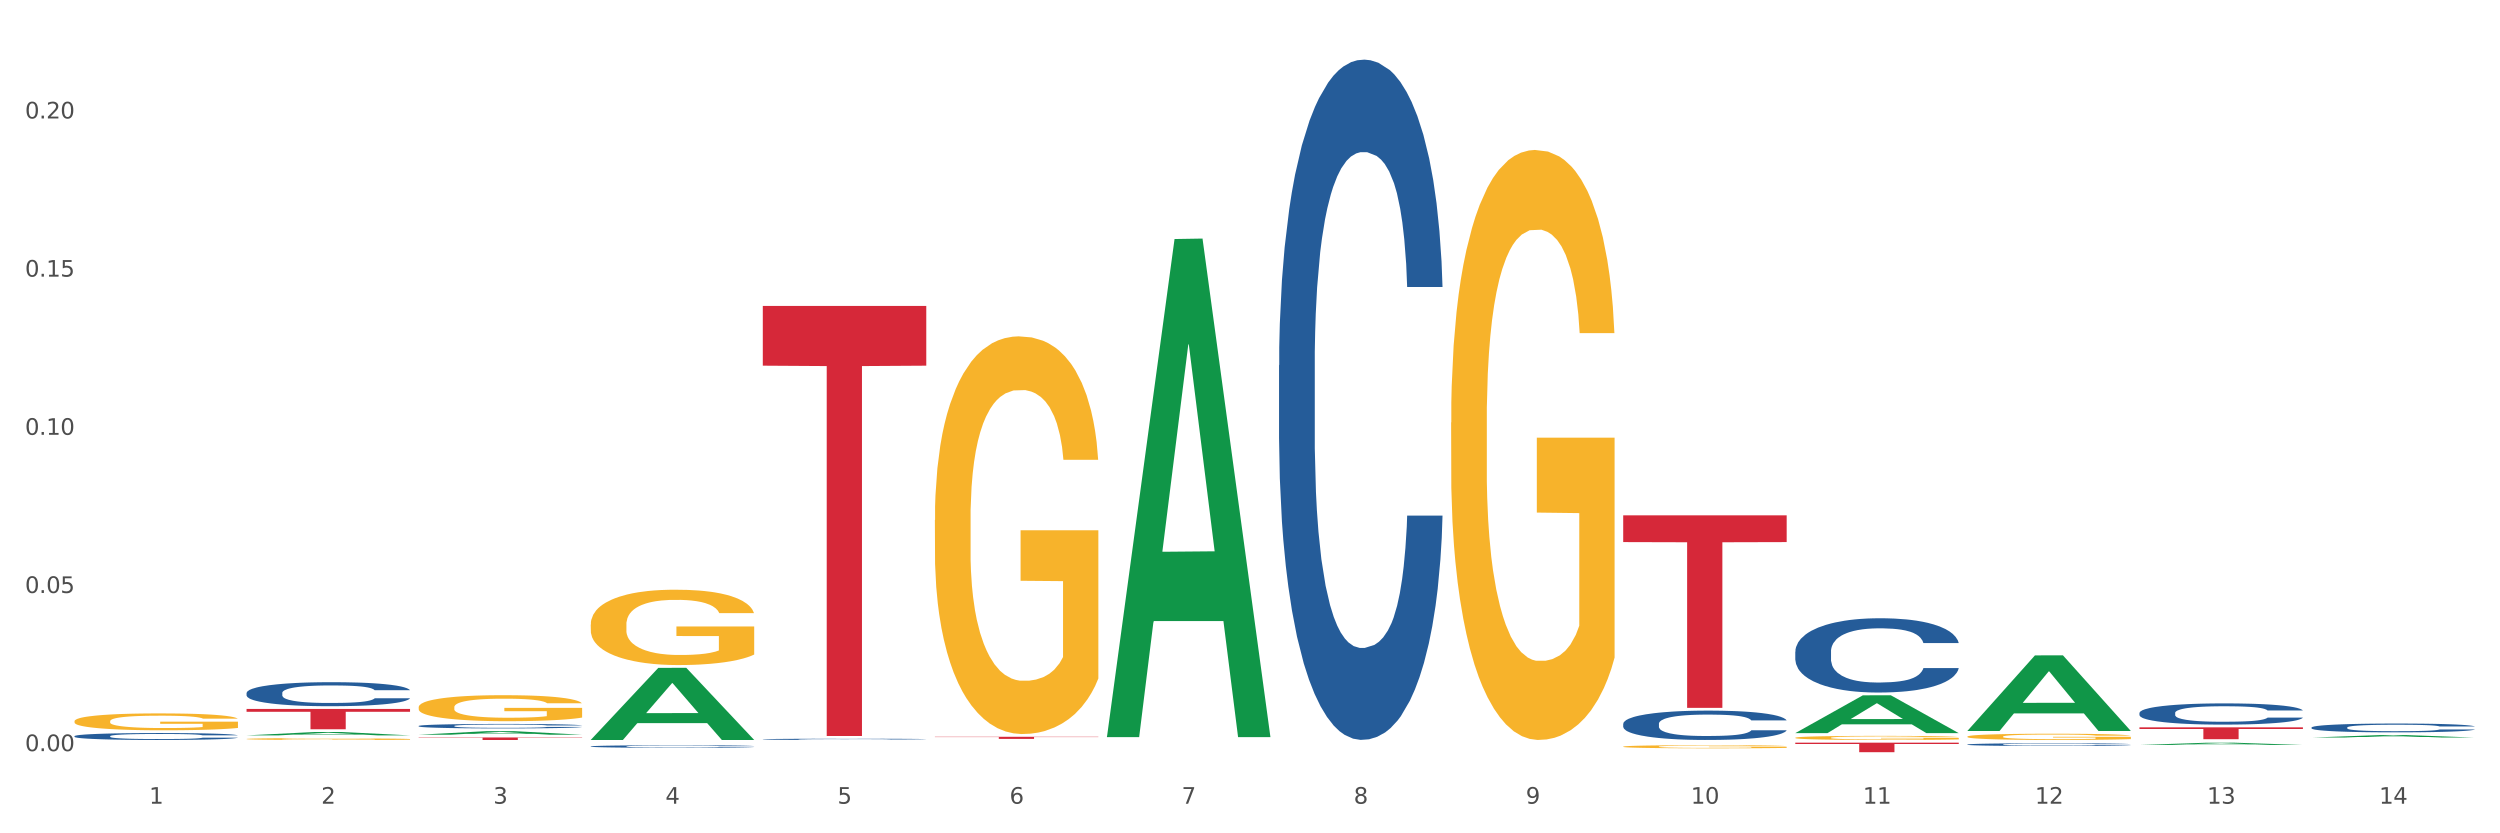 <?xml version="1.0" encoding="utf-8" standalone="no"?>
<!DOCTYPE svg PUBLIC "-//W3C//DTD SVG 1.1//EN"
  "http://www.w3.org/Graphics/SVG/1.1/DTD/svg11.dtd">
<svg xmlns:xlink="http://www.w3.org/1999/xlink" width="1080pt" height="360pt" viewBox="0 0 1080 360" xmlns="http://www.w3.org/2000/svg" version="1.1">
 <rect x="0" y="0" width="1080" height="360" fill="#333333" stroke="none"/>
 <defs>
  <style type="text/css">*{stroke-linejoin: round; stroke-linecap: butt}</style>
 </defs>
 <g id="figure_1">
  <g id="patch_1">
   <path d="M 0 360 
L 1080 360 
L 1080 0 
L 0 0 
z
" style="fill: #ffffff; stroke: #ffffff; stroke-linejoin: miter"/>
  </g>
  <g id="axes_1">
   <g id="matplotlib.axis_1">
    <g id="xtick_1">
     <g id="text_1">
      <!-- 1 -->
      <g style="fill: #4d4d4d" transform="translate(64.432 347.204) scale(0.096 -0.096)">
       <defs>
        <path id="DejaVuSans-31" d="M 794 531 
L 1825 531 
L 1825 4091 
L 703 3866 
L 703 4441 
L 1819 4666 
L 2450 4666 
L 2450 531 
L 3481 531 
L 3481 0 
L 794 0 
L 794 531 
z
" transform="scale(0.016)"/>
       </defs>
       <use xlink:href="#DejaVuSans-31"/>
      </g>
     </g>
    </g>
    <g id="xtick_2">
     <g id="text_2">
      <!-- 2 -->
      <g style="fill: #4d4d4d" transform="translate(138.771 347.204) scale(0.096 -0.096)">
       <defs>
        <path id="DejaVuSans-32" d="M 1228 531 
L 3431 531 
L 3431 0 
L 469 0 
L 469 531 
Q 828 903 1448 1529 
Q 2069 2156 2228 2338 
Q 2531 2678 2651 2914 
Q 2772 3150 2772 3378 
Q 2772 3750 2511 3984 
Q 2250 4219 1831 4219 
Q 1534 4219 1204 4116 
Q 875 4013 500 3803 
L 500 4441 
Q 881 4594 1212 4672 
Q 1544 4750 1819 4750 
Q 2544 4750 2975 4387 
Q 3406 4025 3406 3419 
Q 3406 3131 3298 2873 
Q 3191 2616 2906 2266 
Q 2828 2175 2409 1742 
Q 1991 1309 1228 531 
z
" transform="scale(0.016)"/>
       </defs>
       <use xlink:href="#DejaVuSans-32"/>
      </g>
     </g>
    </g>
    <g id="xtick_3">
     <g id="text_3">
      <!-- 3 -->
      <g style="fill: #4d4d4d" transform="translate(213.109 347.204) scale(0.096 -0.096)">
       <defs>
        <path id="DejaVuSans-33" d="M 2597 2516 
Q 3050 2419 3304 2112 
Q 3559 1806 3559 1356 
Q 3559 666 3084 287 
Q 2609 -91 1734 -91 
Q 1441 -91 1130 -33 
Q 819 25 488 141 
L 488 750 
Q 750 597 1062 519 
Q 1375 441 1716 441 
Q 2309 441 2620 675 
Q 2931 909 2931 1356 
Q 2931 1769 2642 2001 
Q 2353 2234 1838 2234 
L 1294 2234 
L 1294 2753 
L 1863 2753 
Q 2328 2753 2575 2939 
Q 2822 3125 2822 3475 
Q 2822 3834 2567 4026 
Q 2313 4219 1838 4219 
Q 1578 4219 1281 4162 
Q 984 4106 628 3988 
L 628 4550 
Q 988 4650 1302 4700 
Q 1616 4750 1894 4750 
Q 2613 4750 3031 4423 
Q 3450 4097 3450 3541 
Q 3450 3153 3228 2886 
Q 3006 2619 2597 2516 
z
" transform="scale(0.016)"/>
       </defs>
       <use xlink:href="#DejaVuSans-33"/>
      </g>
     </g>
    </g>
    <g id="xtick_4">
     <g id="text_4">
      <!-- 4 -->
      <g style="fill: #4d4d4d" transform="translate(287.448 347.204) scale(0.096 -0.096)">
       <defs>
        <path id="DejaVuSans-34" d="M 2419 4116 
L 825 1625 
L 2419 1625 
L 2419 4116 
z
M 2253 4666 
L 3047 4666 
L 3047 1625 
L 3713 1625 
L 3713 1100 
L 3047 1100 
L 3047 0 
L 2419 0 
L 2419 1100 
L 313 1100 
L 313 1709 
L 2253 4666 
z
" transform="scale(0.016)"/>
       </defs>
       <use xlink:href="#DejaVuSans-34"/>
      </g>
     </g>
    </g>
    <g id="xtick_5">
     <g id="text_5">
      <!-- 5 -->
      <g style="fill: #4d4d4d" transform="translate(361.787 347.204) scale(0.096 -0.096)">
       <defs>
        <path id="DejaVuSans-35" d="M 691 4666 
L 3169 4666 
L 3169 4134 
L 1269 4134 
L 1269 2991 
Q 1406 3038 1543 3061 
Q 1681 3084 1819 3084 
Q 2600 3084 3056 2656 
Q 3513 2228 3513 1497 
Q 3513 744 3044 326 
Q 2575 -91 1722 -91 
Q 1428 -91 1123 -41 
Q 819 9 494 109 
L 494 744 
Q 775 591 1075 516 
Q 1375 441 1709 441 
Q 2250 441 2565 725 
Q 2881 1009 2881 1497 
Q 2881 1984 2565 2268 
Q 2250 2553 1709 2553 
Q 1456 2553 1204 2497 
Q 953 2441 691 2322 
L 691 4666 
z
" transform="scale(0.016)"/>
       </defs>
       <use xlink:href="#DejaVuSans-35"/>
      </g>
     </g>
    </g>
    <g id="xtick_6">
     <g id="text_6">
      <!-- 6 -->
      <g style="fill: #4d4d4d" transform="translate(436.125 347.204) scale(0.096 -0.096)">
       <defs>
        <path id="DejaVuSans-36" d="M 2113 2584 
Q 1688 2584 1439 2293 
Q 1191 2003 1191 1497 
Q 1191 994 1439 701 
Q 1688 409 2113 409 
Q 2538 409 2786 701 
Q 3034 994 3034 1497 
Q 3034 2003 2786 2293 
Q 2538 2584 2113 2584 
z
M 3366 4563 
L 3366 3988 
Q 3128 4100 2886 4159 
Q 2644 4219 2406 4219 
Q 1781 4219 1451 3797 
Q 1122 3375 1075 2522 
Q 1259 2794 1537 2939 
Q 1816 3084 2150 3084 
Q 2853 3084 3261 2657 
Q 3669 2231 3669 1497 
Q 3669 778 3244 343 
Q 2819 -91 2113 -91 
Q 1303 -91 875 529 
Q 447 1150 447 2328 
Q 447 3434 972 4092 
Q 1497 4750 2381 4750 
Q 2619 4750 2861 4703 
Q 3103 4656 3366 4563 
z
" transform="scale(0.016)"/>
       </defs>
       <use xlink:href="#DejaVuSans-36"/>
      </g>
     </g>
    </g>
    <g id="xtick_7">
     <g id="text_7">
      <!-- 7 -->
      <g style="fill: #4d4d4d" transform="translate(510.464 347.204) scale(0.096 -0.096)">
       <defs>
        <path id="DejaVuSans-37" d="M 525 4666 
L 3525 4666 
L 3525 4397 
L 1831 0 
L 1172 0 
L 2766 4134 
L 525 4134 
L 525 4666 
z
" transform="scale(0.016)"/>
       </defs>
       <use xlink:href="#DejaVuSans-37"/>
      </g>
     </g>
    </g>
    <g id="xtick_8">
     <g id="text_8">
      <!-- 8 -->
      <g style="fill: #4d4d4d" transform="translate(584.803 347.204) scale(0.096 -0.096)">
       <defs>
        <path id="DejaVuSans-38" d="M 2034 2216 
Q 1584 2216 1326 1975 
Q 1069 1734 1069 1313 
Q 1069 891 1326 650 
Q 1584 409 2034 409 
Q 2484 409 2743 651 
Q 3003 894 3003 1313 
Q 3003 1734 2745 1975 
Q 2488 2216 2034 2216 
z
M 1403 2484 
Q 997 2584 770 2862 
Q 544 3141 544 3541 
Q 544 4100 942 4425 
Q 1341 4750 2034 4750 
Q 2731 4750 3128 4425 
Q 3525 4100 3525 3541 
Q 3525 3141 3298 2862 
Q 3072 2584 2669 2484 
Q 3125 2378 3379 2068 
Q 3634 1759 3634 1313 
Q 3634 634 3220 271 
Q 2806 -91 2034 -91 
Q 1263 -91 848 271 
Q 434 634 434 1313 
Q 434 1759 690 2068 
Q 947 2378 1403 2484 
z
M 1172 3481 
Q 1172 3119 1398 2916 
Q 1625 2713 2034 2713 
Q 2441 2713 2670 2916 
Q 2900 3119 2900 3481 
Q 2900 3844 2670 4047 
Q 2441 4250 2034 4250 
Q 1625 4250 1398 4047 
Q 1172 3844 1172 3481 
z
" transform="scale(0.016)"/>
       </defs>
       <use xlink:href="#DejaVuSans-38"/>
      </g>
     </g>
    </g>
    <g id="xtick_9">
     <g id="text_9">
      <!-- 9 -->
      <g style="fill: #4d4d4d" transform="translate(659.142 347.204) scale(0.096 -0.096)">
       <defs>
        <path id="DejaVuSans-39" d="M 703 97 
L 703 672 
Q 941 559 1184 500 
Q 1428 441 1663 441 
Q 2288 441 2617 861 
Q 2947 1281 2994 2138 
Q 2813 1869 2534 1725 
Q 2256 1581 1919 1581 
Q 1219 1581 811 2004 
Q 403 2428 403 3163 
Q 403 3881 828 4315 
Q 1253 4750 1959 4750 
Q 2769 4750 3195 4129 
Q 3622 3509 3622 2328 
Q 3622 1225 3098 567 
Q 2575 -91 1691 -91 
Q 1453 -91 1209 -44 
Q 966 3 703 97 
z
M 1959 2075 
Q 2384 2075 2632 2365 
Q 2881 2656 2881 3163 
Q 2881 3666 2632 3958 
Q 2384 4250 1959 4250 
Q 1534 4250 1286 3958 
Q 1038 3666 1038 3163 
Q 1038 2656 1286 2365 
Q 1534 2075 1959 2075 
z
" transform="scale(0.016)"/>
       </defs>
       <use xlink:href="#DejaVuSans-39"/>
      </g>
     </g>
    </g>
    <g id="xtick_10">
     <g id="text_10">
      <!-- 10 -->
      <g style="fill: #4d4d4d" transform="translate(730.426 347.204) scale(0.096 -0.096)">
       <defs>
        <path id="DejaVuSans-30" d="M 2034 4250 
Q 1547 4250 1301 3770 
Q 1056 3291 1056 2328 
Q 1056 1369 1301 889 
Q 1547 409 2034 409 
Q 2525 409 2770 889 
Q 3016 1369 3016 2328 
Q 3016 3291 2770 3770 
Q 2525 4250 2034 4250 
z
M 2034 4750 
Q 2819 4750 3233 4129 
Q 3647 3509 3647 2328 
Q 3647 1150 3233 529 
Q 2819 -91 2034 -91 
Q 1250 -91 836 529 
Q 422 1150 422 2328 
Q 422 3509 836 4129 
Q 1250 4750 2034 4750 
z
" transform="scale(0.016)"/>
       </defs>
       <use xlink:href="#DejaVuSans-31"/>
       <use xlink:href="#DejaVuSans-30" transform="translate(63.623 0)"/>
      </g>
     </g>
    </g>
    <g id="xtick_11">
     <g id="text_11">
      <!-- 11 -->
      <g style="fill: #4d4d4d" transform="translate(804.765 347.204) scale(0.096 -0.096)">
       <use xlink:href="#DejaVuSans-31"/>
       <use xlink:href="#DejaVuSans-31" transform="translate(63.623 0)"/>
      </g>
     </g>
    </g>
    <g id="xtick_12">
     <g id="text_12">
      <!-- 12 -->
      <g style="fill: #4d4d4d" transform="translate(879.104 347.204) scale(0.096 -0.096)">
       <use xlink:href="#DejaVuSans-31"/>
       <use xlink:href="#DejaVuSans-32" transform="translate(63.623 0)"/>
      </g>
     </g>
    </g>
    <g id="xtick_13">
     <g id="text_13">
      <!-- 13 -->
      <g style="fill: #4d4d4d" transform="translate(953.442 347.204) scale(0.096 -0.096)">
       <use xlink:href="#DejaVuSans-31"/>
       <use xlink:href="#DejaVuSans-33" transform="translate(63.623 0)"/>
      </g>
     </g>
    </g>
    <g id="xtick_14">
     <g id="text_14">
      <!-- 14 -->
      <g style="fill: #4d4d4d" transform="translate(1027.781 347.204) scale(0.096 -0.096)">
       <use xlink:href="#DejaVuSans-31"/>
       <use xlink:href="#DejaVuSans-34" transform="translate(63.623 0)"/>
      </g>
     </g>
    </g>
    <g id="xtick_15"/>
    <g id="xtick_16"/>
    <g id="xtick_17"/>
    <g id="xtick_18"/>
    <g id="xtick_19"/>
    <g id="xtick_20"/>
    <g id="xtick_21"/>
    <g id="xtick_22"/>
    <g id="xtick_23"/>
    <g id="xtick_24"/>
    <g id="xtick_25"/>
    <g id="xtick_26"/>
    <g id="xtick_27"/>
   </g>
   <g id="matplotlib.axis_2">
    <g id="ytick_1">
     <g id="text_15">
      <!-- 0.00 -->
      <g style="fill: #4d4d4d" transform="translate(10.8 324.493) scale(0.096 -0.096)">
       <defs>
        <path id="DejaVuSans-2e" d="M 684 794 
L 1344 794 
L 1344 0 
L 684 0 
L 684 794 
z
" transform="scale(0.016)"/>
       </defs>
       <use xlink:href="#DejaVuSans-30"/>
       <use xlink:href="#DejaVuSans-2e" transform="translate(63.623 0)"/>
       <use xlink:href="#DejaVuSans-30" transform="translate(95.41 0)"/>
       <use xlink:href="#DejaVuSans-30" transform="translate(159.033 0)"/>
      </g>
     </g>
    </g>
    <g id="ytick_2">
     <g id="text_16">
      <!-- 0.05 -->
      <g style="fill: #4d4d4d" transform="translate(10.8 256.164) scale(0.096 -0.096)">
       <use xlink:href="#DejaVuSans-30"/>
       <use xlink:href="#DejaVuSans-2e" transform="translate(63.623 0)"/>
       <use xlink:href="#DejaVuSans-30" transform="translate(95.41 0)"/>
       <use xlink:href="#DejaVuSans-35" transform="translate(159.033 0)"/>
      </g>
     </g>
    </g>
    <g id="ytick_3">
     <g id="text_17">
      <!-- 0.10 -->
      <g style="fill: #4d4d4d" transform="translate(10.8 187.836) scale(0.096 -0.096)">
       <use xlink:href="#DejaVuSans-30"/>
       <use xlink:href="#DejaVuSans-2e" transform="translate(63.623 0)"/>
       <use xlink:href="#DejaVuSans-31" transform="translate(95.41 0)"/>
       <use xlink:href="#DejaVuSans-30" transform="translate(159.033 0)"/>
      </g>
     </g>
    </g>
    <g id="ytick_4">
     <g id="text_18">
      <!-- 0.15 -->
      <g style="fill: #4d4d4d" transform="translate(10.8 119.507) scale(0.096 -0.096)">
       <use xlink:href="#DejaVuSans-30"/>
       <use xlink:href="#DejaVuSans-2e" transform="translate(63.623 0)"/>
       <use xlink:href="#DejaVuSans-31" transform="translate(95.41 0)"/>
       <use xlink:href="#DejaVuSans-35" transform="translate(159.033 0)"/>
      </g>
     </g>
    </g>
    <g id="ytick_5">
     <g id="text_19">
      <!-- 0.20 -->
      <g style="fill: #4d4d4d" transform="translate(10.8 51.178) scale(0.096 -0.096)">
       <use xlink:href="#DejaVuSans-30"/>
       <use xlink:href="#DejaVuSans-2e" transform="translate(63.623 0)"/>
       <use xlink:href="#DejaVuSans-32" transform="translate(95.41 0)"/>
       <use xlink:href="#DejaVuSans-30" transform="translate(159.033 0)"/>
      </g>
     </g>
    </g>
    <g id="ytick_6"/>
    <g id="ytick_7"/>
    <g id="ytick_8"/>
    <g id="ytick_9"/>
   </g>
   <g id="PolyCollection_1">
    <path d="M 106.514 317.683 
L 106.587 317.681 
L 135.709 316.234 
L 147.795 316.232 
L 177.135 317.686 
L 163.157 317.686 
L 156.823 317.347 
L 126.754 317.347 
L 126.535 317.353 
L 120.42 317.686 
L 106.514 317.686 
L 106.514 317.683 
L 130.54 317.145 
L 153.037 317.144 
L 141.897 316.542 
L 141.752 316.539 
L 141.606 316.543 
L 130.467 317.144 
L 130.54 317.145 
L 106.514 317.683 
z
" clip-path="url(#p706f74ae53)" style="fill: #109648"/>
    <path d="M 180.852 317.4 
L 180.925 317.399 
L 210.048 315.857 
L 222.133 315.856 
L 251.474 317.403 
L 237.495 317.403 
L 231.161 317.043 
L 201.092 317.043 
L 200.874 317.049 
L 194.758 317.403 
L 180.852 317.403 
L 180.852 317.4 
L 204.878 316.828 
L 227.375 316.826 
L 216.236 316.186 
L 216.09 316.183 
L 215.945 316.187 
L 204.806 316.826 
L 204.878 316.828 
L 180.852 317.4 
z
" clip-path="url(#p706f74ae53)" style="fill: #109648"/>
    <path d="M 849.901 318.216 
L 849.984 318.213 
L 849.984 318.124 
L 850.151 318.048 
L 850.985 317.863 
L 852.235 317.711 
L 853.153 317.63 
L 854.07 317.563 
L 855.154 317.497 
L 856.488 317.428 
L 858.906 317.327 
L 860.407 317.275 
L 862.241 317.221 
L 865.576 317.142 
L 867.994 317.098 
L 870.495 317.061 
L 874.581 317.017 
L 877.249 316.997 
L 880.084 316.982 
L 883.502 316.972 
L 886.087 316.97 
L 891.757 316.977 
L 896.593 316.999 
L 898.927 317.017 
L 901.929 317.046 
L 903.513 317.066 
L 906.098 317.105 
L 908.766 317.157 
L 910.601 317.201 
L 913.352 317.285 
L 915.436 317.369 
L 917.354 317.472 
L 918.355 317.543 
L 919.105 317.61 
L 919.772 317.686 
L 920.439 317.807 
L 905.431 317.807 
L 904.847 317.721 
L 903.93 317.639 
L 902.596 317.561 
L 901.429 317.511 
L 899.428 317.45 
L 897.593 317.41 
L 895.676 317.381 
L 893.341 317.356 
L 891.507 317.344 
L 888.922 317.334 
L 883.836 317.337 
L 880.417 317.356 
L 878.083 317.381 
L 876.582 317.403 
L 875.248 317.428 
L 873.747 317.462 
L 871.996 317.514 
L 870.745 317.561 
L 869.495 317.62 
L 868.494 317.679 
L 867.577 317.748 
L 866.827 317.822 
L 866.243 317.898 
L 865.743 317.991 
L 865.326 318.147 
L 865.326 318.484 
L 865.493 318.56 
L 865.91 318.661 
L 866.41 318.737 
L 867.244 318.829 
L 867.994 318.89 
L 869.411 318.979 
L 870.996 319.053 
L 872.246 319.099 
L 873.497 319.139 
L 875.665 319.193 
L 878.083 319.237 
L 880.167 319.264 
L 883.002 319.289 
L 884.92 319.299 
L 886.587 319.304 
L 890.673 319.304 
L 893.591 319.296 
L 896.843 319.279 
L 899.344 319.257 
L 901.429 319.23 
L 903.763 319.185 
L 905.264 319.144 
L 905.264 318.629 
L 886.921 318.627 
L 886.921 318.284 
L 920.523 318.284 
L 920.523 319.289 
L 919.105 319.341 
L 917.521 319.387 
L 915.853 319.429 
L 913.352 319.481 
L 910.35 319.53 
L 907.682 319.565 
L 904.847 319.594 
L 901.512 319.621 
L 897.177 319.646 
L 894.508 319.656 
L 891.173 319.663 
L 887.254 319.666 
L 883.836 319.661 
L 880.501 319.648 
L 876.999 319.626 
L 873.58 319.594 
L 870.996 319.562 
L 868.411 319.523 
L 865.659 319.471 
L 863.492 319.422 
L 861.824 319.378 
L 859.99 319.321 
L 857.989 319.247 
L 856.488 319.181 
L 855.154 319.112 
L 853.736 319.023 
L 852.736 318.947 
L 851.735 318.851 
L 851.151 318.779 
L 850.484 318.668 
L 849.984 318.513 
L 849.901 318.216 
z
" clip-path="url(#p706f74ae53)" style="fill: #f7b32b"/>
    <path d="M 32.175 311.564 
L 32.258 311.557 
L 32.258 311.317 
L 32.425 311.111 
L 33.259 310.611 
L 34.51 310.198 
L 35.427 309.978 
L 36.344 309.798 
L 37.428 309.618 
L 38.762 309.431 
L 41.18 309.158 
L 42.681 309.018 
L 44.515 308.871 
L 47.85 308.658 
L 50.268 308.538 
L 52.77 308.438 
L 56.855 308.318 
L 59.523 308.265 
L 62.358 308.225 
L 65.777 308.198 
L 68.361 308.192 
L 74.031 308.212 
L 78.867 308.272 
L 81.202 308.318 
L 84.203 308.398 
L 85.788 308.452 
L 88.372 308.558 
L 91.04 308.698 
L 92.875 308.818 
L 95.626 309.045 
L 97.711 309.271 
L 99.628 309.551 
L 100.629 309.744 
L 101.379 309.924 
L 102.046 310.131 
L 102.713 310.458 
L 87.705 310.458 
L 87.122 310.224 
L 86.204 310.004 
L 84.87 309.791 
L 83.703 309.658 
L 81.702 309.491 
L 79.868 309.385 
L 77.95 309.305 
L 75.615 309.238 
L 73.781 309.205 
L 71.196 309.178 
L 66.11 309.185 
L 62.692 309.238 
L 60.357 309.305 
L 58.856 309.365 
L 57.522 309.431 
L 56.021 309.525 
L 54.27 309.664 
L 53.02 309.791 
L 51.769 309.951 
L 50.768 310.111 
L 49.851 310.298 
L 49.101 310.498 
L 48.517 310.704 
L 48.017 310.957 
L 47.6 311.377 
L 47.6 312.29 
L 47.767 312.497 
L 48.184 312.77 
L 48.684 312.977 
L 49.518 313.223 
L 50.268 313.39 
L 51.686 313.63 
L 53.27 313.83 
L 54.52 313.956 
L 55.771 314.063 
L 57.939 314.21 
L 60.357 314.33 
L 62.441 314.403 
L 65.276 314.47 
L 67.194 314.496 
L 68.862 314.509 
L 72.947 314.509 
L 75.865 314.489 
L 79.117 314.443 
L 81.619 314.383 
L 83.703 314.31 
L 86.038 314.19 
L 87.538 314.076 
L 87.538 312.683 
L 69.195 312.677 
L 69.195 311.75 
L 102.797 311.75 
L 102.797 314.47 
L 101.379 314.609 
L 99.795 314.736 
L 98.128 314.849 
L 95.626 314.989 
L 92.625 315.123 
L 89.956 315.216 
L 87.122 315.296 
L 83.786 315.369 
L 79.451 315.436 
L 76.783 315.462 
L 73.447 315.482 
L 69.529 315.489 
L 66.11 315.476 
L 62.775 315.443 
L 59.273 315.383 
L 55.855 315.296 
L 53.27 315.209 
L 50.685 315.103 
L 47.934 314.963 
L 45.766 314.829 
L 44.098 314.709 
L 42.264 314.556 
L 40.263 314.356 
L 38.762 314.176 
L 37.428 313.99 
L 36.01 313.75 
L 35.01 313.543 
L 34.009 313.283 
L 33.426 313.09 
L 32.759 312.79 
L 32.258 312.37 
L 32.175 311.564 
z
" clip-path="url(#p706f74ae53)" style="fill: #f7b32b"/>
    <path d="M 403.869 224.691 
L 403.952 224.535 
L 403.952 218.886 
L 404.119 214.022 
L 404.952 202.254 
L 406.203 192.526 
L 407.12 187.348 
L 408.037 183.111 
L 409.121 178.875 
L 410.455 174.482 
L 412.873 168.048 
L 414.374 164.753 
L 416.209 161.301 
L 419.544 156.28 
L 421.962 153.456 
L 424.463 151.103 
L 428.549 148.278 
L 431.217 147.023 
L 434.052 146.082 
L 437.47 145.454 
L 440.055 145.297 
L 445.725 145.768 
L 450.561 147.18 
L 452.895 148.278 
L 455.897 150.161 
L 457.481 151.416 
L 460.066 153.927 
L 462.734 157.222 
L 464.568 160.046 
L 467.32 165.381 
L 469.404 170.716 
L 471.322 177.306 
L 472.322 181.856 
L 473.073 186.093 
L 473.74 190.957 
L 474.407 198.645 
L 459.399 198.645 
L 458.815 193.153 
L 457.898 187.975 
L 456.564 182.954 
L 455.397 179.816 
L 453.396 175.894 
L 451.561 173.383 
L 449.643 171.5 
L 447.309 169.931 
L 445.475 169.147 
L 442.89 168.519 
L 437.804 168.676 
L 434.385 169.931 
L 432.051 171.5 
L 430.55 172.912 
L 429.216 174.482 
L 427.715 176.678 
L 425.964 179.973 
L 424.713 182.954 
L 423.463 186.72 
L 422.462 190.486 
L 421.545 194.879 
L 420.794 199.587 
L 420.211 204.451 
L 419.711 210.413 
L 419.294 220.298 
L 419.294 241.794 
L 419.46 246.658 
L 419.877 253.091 
L 420.378 257.956 
L 421.211 263.761 
L 421.962 267.684 
L 423.379 273.332 
L 424.963 278.04 
L 426.214 281.021 
L 427.465 283.531 
L 429.633 286.983 
L 432.051 289.808 
L 434.135 291.533 
L 436.97 293.103 
L 438.888 293.73 
L 440.555 294.044 
L 444.641 294.044 
L 447.559 293.573 
L 450.811 292.475 
L 453.312 291.063 
L 455.397 289.337 
L 457.731 286.512 
L 459.232 283.845 
L 459.232 251.052 
L 440.889 250.895 
L 440.889 229.085 
L 474.49 229.085 
L 474.49 293.103 
L 473.073 296.398 
L 471.489 299.379 
L 469.821 302.046 
L 467.32 305.341 
L 464.318 308.479 
L 461.65 310.676 
L 458.815 312.559 
L 455.48 314.285 
L 451.144 315.854 
L 448.476 316.482 
L 445.141 316.952 
L 441.222 317.109 
L 437.804 316.795 
L 434.469 316.011 
L 430.967 314.599 
L 427.548 312.559 
L 424.963 310.519 
L 422.379 308.009 
L 419.627 304.714 
L 417.459 301.575 
L 415.792 298.751 
L 413.957 295.142 
L 411.956 290.435 
L 410.455 286.199 
L 409.121 281.805 
L 407.704 276.157 
L 406.703 271.293 
L 405.703 265.173 
L 405.119 260.623 
L 404.452 253.562 
L 403.952 243.677 
L 403.869 224.691 
z
" clip-path="url(#p706f74ae53)" style="fill: #f7b32b"/>
    <path d="M 626.885 182.561 
L 626.968 182.328 
L 626.968 173.948 
L 627.135 166.732 
L 627.969 149.274 
L 629.219 134.842 
L 630.136 127.16 
L 631.054 120.875 
L 632.138 114.59 
L 633.472 108.072 
L 635.89 98.529 
L 637.39 93.64 
L 639.225 88.519 
L 642.56 81.07 
L 644.978 76.88 
L 647.479 73.389 
L 651.565 69.199 
L 654.233 67.337 
L 657.068 65.94 
L 660.486 65.009 
L 663.071 64.776 
L 668.741 65.474 
L 673.577 67.569 
L 675.911 69.199 
L 678.913 71.992 
L 680.497 73.854 
L 683.082 77.579 
L 685.75 82.467 
L 687.584 86.657 
L 690.336 94.571 
L 692.42 102.486 
L 694.338 112.262 
L 695.339 119.013 
L 696.089 125.298 
L 696.756 132.514 
L 697.423 143.92 
L 682.415 143.92 
L 681.831 135.773 
L 680.914 128.091 
L 679.58 120.642 
L 678.413 115.987 
L 676.412 110.167 
L 674.577 106.443 
L 672.66 103.65 
L 670.325 101.322 
L 668.491 100.158 
L 665.906 99.227 
L 660.82 99.46 
L 657.401 101.322 
L 655.067 103.65 
L 653.566 105.745 
L 652.232 108.072 
L 650.731 111.331 
L 648.98 116.219 
L 647.729 120.642 
L 646.479 126.229 
L 645.478 131.815 
L 644.561 138.333 
L 643.811 145.316 
L 643.227 152.533 
L 642.727 161.378 
L 642.31 176.043 
L 642.31 207.933 
L 642.476 215.149 
L 642.893 224.693 
L 643.394 231.909 
L 644.227 240.522 
L 644.978 246.341 
L 646.395 254.721 
L 647.979 261.704 
L 649.23 266.127 
L 650.481 269.852 
L 652.649 274.973 
L 655.067 279.163 
L 657.151 281.723 
L 659.986 284.051 
L 661.904 284.982 
L 663.571 285.448 
L 667.657 285.448 
L 670.575 284.749 
L 673.827 283.12 
L 676.328 281.025 
L 678.413 278.464 
L 680.747 274.274 
L 682.248 270.317 
L 682.248 221.667 
L 663.905 221.434 
L 663.905 189.078 
L 697.506 189.078 
L 697.506 284.051 
L 696.089 288.939 
L 694.505 293.362 
L 692.837 297.319 
L 690.336 302.207 
L 687.334 306.863 
L 684.666 310.122 
L 681.831 312.915 
L 678.496 315.476 
L 674.16 317.803 
L 671.492 318.734 
L 668.157 319.433 
L 664.238 319.666 
L 660.82 319.2 
L 657.485 318.036 
L 653.983 315.941 
L 650.564 312.915 
L 647.979 309.889 
L 645.395 306.165 
L 642.643 301.276 
L 640.475 296.621 
L 638.808 292.431 
L 636.974 287.077 
L 634.972 280.094 
L 633.472 273.809 
L 632.138 267.291 
L 630.72 258.911 
L 629.72 251.695 
L 628.719 242.617 
L 628.135 235.866 
L 627.468 225.391 
L 626.968 210.726 
L 626.885 182.561 
z
" clip-path="url(#p706f74ae53)" style="fill: #f7b32b"/>
    <path d="M 255.191 269.797 
L 255.275 269.767 
L 255.275 268.697 
L 255.441 267.775 
L 256.275 265.545 
L 257.526 263.702 
L 258.443 262.721 
L 259.36 261.918 
L 260.444 261.115 
L 261.778 260.283 
L 264.196 259.064 
L 265.697 258.44 
L 267.531 257.786 
L 270.866 256.834 
L 273.284 256.299 
L 275.786 255.853 
L 279.871 255.318 
L 282.539 255.08 
L 285.374 254.902 
L 288.793 254.783 
L 291.377 254.753 
L 297.047 254.842 
L 301.883 255.11 
L 304.218 255.318 
L 307.219 255.675 
L 308.804 255.913 
L 311.388 256.388 
L 314.057 257.013 
L 315.891 257.548 
L 318.642 258.559 
L 320.727 259.569 
L 322.645 260.818 
L 323.645 261.68 
L 324.395 262.483 
L 325.062 263.405 
L 325.73 264.862 
L 310.721 264.862 
L 310.138 263.821 
L 309.221 262.84 
L 307.886 261.888 
L 306.719 261.294 
L 304.718 260.551 
L 302.884 260.075 
L 300.966 259.718 
L 298.631 259.421 
L 296.797 259.272 
L 294.212 259.153 
L 289.126 259.183 
L 285.708 259.421 
L 283.373 259.718 
L 281.872 259.986 
L 280.538 260.283 
L 279.037 260.699 
L 277.286 261.324 
L 276.036 261.888 
L 274.785 262.602 
L 273.785 263.316 
L 272.867 264.148 
L 272.117 265.04 
L 271.533 265.962 
L 271.033 267.091 
L 270.616 268.964 
L 270.616 273.037 
L 270.783 273.959 
L 271.2 275.178 
L 271.7 276.1 
L 272.534 277.2 
L 273.284 277.943 
L 274.702 279.013 
L 276.286 279.905 
L 277.537 280.47 
L 278.787 280.946 
L 280.955 281.6 
L 283.373 282.135 
L 285.458 282.462 
L 288.292 282.759 
L 290.21 282.878 
L 291.878 282.938 
L 295.963 282.938 
L 298.882 282.849 
L 302.133 282.641 
L 304.635 282.373 
L 306.719 282.046 
L 309.054 281.511 
L 310.555 281.005 
L 310.555 274.792 
L 292.211 274.762 
L 292.211 270.629 
L 325.813 270.629 
L 325.813 282.759 
L 324.395 283.384 
L 322.811 283.949 
L 321.144 284.454 
L 318.642 285.078 
L 315.641 285.673 
L 312.973 286.089 
L 310.138 286.446 
L 306.803 286.773 
L 302.467 287.07 
L 299.799 287.189 
L 296.464 287.279 
L 292.545 287.308 
L 289.126 287.249 
L 285.791 287.1 
L 282.289 286.833 
L 278.871 286.446 
L 276.286 286.06 
L 273.701 285.584 
L 270.95 284.96 
L 268.782 284.365 
L 267.114 283.83 
L 265.28 283.146 
L 263.279 282.254 
L 261.778 281.451 
L 260.444 280.619 
L 259.027 279.549 
L 258.026 278.627 
L 257.025 277.467 
L 256.442 276.605 
L 255.775 275.267 
L 255.275 273.394 
L 255.191 269.797 
z
" clip-path="url(#p706f74ae53)" style="fill: #f7b32b"/>
    <path d="M 180.852 305.514 
L 180.936 305.504 
L 180.936 305.135 
L 181.103 304.816 
L 181.936 304.046 
L 183.187 303.41 
L 184.104 303.071 
L 185.021 302.793 
L 186.105 302.516 
L 187.439 302.229 
L 189.857 301.808 
L 191.358 301.592 
L 193.192 301.366 
L 196.528 301.038 
L 198.946 300.853 
L 201.447 300.699 
L 205.533 300.514 
L 208.201 300.432 
L 211.036 300.37 
L 214.454 300.329 
L 217.039 300.319 
L 222.709 300.35 
L 227.545 300.442 
L 229.879 300.514 
L 232.881 300.637 
L 234.465 300.719 
L 237.05 300.884 
L 239.718 301.099 
L 241.552 301.284 
L 244.304 301.633 
L 246.388 301.982 
L 248.306 302.414 
L 249.306 302.711 
L 250.057 302.989 
L 250.724 303.307 
L 251.391 303.81 
L 236.383 303.81 
L 235.799 303.451 
L 234.882 303.112 
L 233.548 302.783 
L 232.38 302.578 
L 230.379 302.321 
L 228.545 302.157 
L 226.627 302.034 
L 224.293 301.931 
L 222.458 301.88 
L 219.874 301.839 
L 214.788 301.849 
L 211.369 301.931 
L 209.034 302.034 
L 207.534 302.126 
L 206.2 302.229 
L 204.699 302.373 
L 202.948 302.588 
L 201.697 302.783 
L 200.446 303.03 
L 199.446 303.276 
L 198.529 303.564 
L 197.778 303.872 
L 197.195 304.19 
L 196.694 304.58 
L 196.277 305.227 
L 196.277 306.634 
L 196.444 306.952 
L 196.861 307.373 
L 197.361 307.691 
L 198.195 308.071 
L 198.946 308.328 
L 200.363 308.697 
L 201.947 309.005 
L 203.198 309.201 
L 204.449 309.365 
L 206.616 309.591 
L 209.034 309.775 
L 211.119 309.888 
L 213.954 309.991 
L 215.871 310.032 
L 217.539 310.053 
L 221.625 310.053 
L 224.543 310.022 
L 227.795 309.95 
L 230.296 309.858 
L 232.38 309.745 
L 234.715 309.56 
L 236.216 309.385 
L 236.216 307.239 
L 217.873 307.229 
L 217.873 305.802 
L 251.474 305.802 
L 251.474 309.991 
L 250.057 310.207 
L 248.473 310.402 
L 246.805 310.576 
L 244.304 310.792 
L 241.302 310.997 
L 238.634 311.141 
L 235.799 311.264 
L 232.464 311.377 
L 228.128 311.48 
L 225.46 311.521 
L 222.125 311.552 
L 218.206 311.562 
L 214.788 311.542 
L 211.452 311.49 
L 207.951 311.398 
L 204.532 311.264 
L 201.947 311.131 
L 199.362 310.967 
L 196.611 310.751 
L 194.443 310.546 
L 192.776 310.361 
L 190.941 310.125 
L 188.94 309.817 
L 187.439 309.539 
L 186.105 309.252 
L 184.688 308.882 
L 183.687 308.564 
L 182.687 308.163 
L 182.103 307.866 
L 181.436 307.404 
L 180.936 306.757 
L 180.852 305.514 
z
" clip-path="url(#p706f74ae53)" style="fill: #f7b32b"/>
    <path d="M 106.514 319.235 
L 106.597 319.235 
L 106.597 319.208 
L 106.764 319.186 
L 107.598 319.131 
L 108.848 319.086 
L 109.765 319.062 
L 110.683 319.042 
L 111.767 319.022 
L 113.101 319.002 
L 115.519 318.972 
L 117.019 318.956 
L 118.854 318.94 
L 122.189 318.917 
L 124.607 318.904 
L 127.108 318.893 
L 131.194 318.88 
L 133.862 318.874 
L 136.697 318.869 
L 140.115 318.867 
L 142.7 318.866 
L 148.37 318.868 
L 153.206 318.875 
L 155.54 318.88 
L 158.542 318.888 
L 160.126 318.894 
L 162.711 318.906 
L 165.379 318.921 
L 167.213 318.934 
L 169.965 318.959 
L 172.049 318.984 
L 173.967 319.015 
L 174.968 319.036 
L 175.718 319.056 
L 176.385 319.078 
L 177.052 319.114 
L 162.044 319.114 
L 161.46 319.089 
L 160.543 319.064 
L 159.209 319.041 
L 158.042 319.027 
L 156.041 319.008 
L 154.206 318.997 
L 152.289 318.988 
L 149.954 318.981 
L 148.12 318.977 
L 145.535 318.974 
L 140.449 318.975 
L 137.03 318.981 
L 134.696 318.988 
L 133.195 318.994 
L 131.861 319.002 
L 130.36 319.012 
L 128.609 319.027 
L 127.358 319.041 
L 126.108 319.059 
L 125.107 319.076 
L 124.19 319.097 
L 123.44 319.119 
L 122.856 319.141 
L 122.356 319.169 
L 121.939 319.215 
L 121.939 319.315 
L 122.106 319.338 
L 122.522 319.368 
L 123.023 319.39 
L 123.856 319.417 
L 124.607 319.436 
L 126.024 319.462 
L 127.609 319.484 
L 128.859 319.498 
L 130.11 319.509 
L 132.278 319.525 
L 134.696 319.538 
L 136.78 319.547 
L 139.615 319.554 
L 141.533 319.557 
L 143.2 319.558 
L 147.286 319.558 
L 150.204 319.556 
L 153.456 319.551 
L 155.957 319.544 
L 158.042 319.536 
L 160.376 319.523 
L 161.877 319.511 
L 161.877 319.358 
L 143.534 319.357 
L 143.534 319.256 
L 177.135 319.256 
L 177.135 319.554 
L 175.718 319.569 
L 174.134 319.583 
L 172.466 319.595 
L 169.965 319.611 
L 166.963 319.625 
L 164.295 319.636 
L 161.46 319.644 
L 158.125 319.652 
L 153.789 319.66 
L 151.121 319.663 
L 147.786 319.665 
L 143.867 319.666 
L 140.449 319.664 
L 137.114 319.66 
L 133.612 319.654 
L 130.193 319.644 
L 127.609 319.635 
L 125.024 319.623 
L 122.272 319.608 
L 120.104 319.593 
L 118.437 319.58 
L 116.603 319.563 
L 114.601 319.541 
L 113.101 319.522 
L 111.767 319.501 
L 110.349 319.475 
L 109.349 319.452 
L 108.348 319.424 
L 107.764 319.403 
L 107.097 319.37 
L 106.597 319.324 
L 106.514 319.235 
z
" clip-path="url(#p706f74ae53)" style="fill: #f7b32b"/>
    <path d="M 924.24 307.983 
L 924.323 307.974 
L 924.323 307.74 
L 924.573 307.422 
L 925.492 306.836 
L 926.66 306.392 
L 928.664 305.873 
L 929.749 305.655 
L 931.168 305.412 
L 934.09 305.019 
L 937.429 304.684 
L 939.766 304.5 
L 941.519 304.382 
L 945.443 304.173 
L 947.697 304.081 
L 950.034 304.006 
L 952.037 303.955 
L 955.377 303.897 
L 958.048 303.872 
L 961.136 303.863 
L 963.724 303.872 
L 967.147 303.905 
L 972.155 304.006 
L 974.075 304.064 
L 976.663 304.165 
L 979.335 304.299 
L 981.505 304.433 
L 984.009 304.625 
L 986.597 304.876 
L 989.101 305.195 
L 990.854 305.488 
L 992.273 305.797 
L 993.526 306.174 
L 994.444 306.585 
L 994.861 306.928 
L 979.585 306.928 
L 979.168 306.618 
L 978.333 306.283 
L 977.498 306.057 
L 976.58 305.873 
L 975.161 305.663 
L 973.908 305.529 
L 971.822 305.37 
L 969.902 305.27 
L 968.316 305.211 
L 966.396 305.161 
L 962.305 305.111 
L 959.383 305.111 
L 957.547 305.128 
L 955.293 305.169 
L 953.373 305.228 
L 951.119 305.328 
L 949.366 305.437 
L 947.613 305.58 
L 946.611 305.68 
L 945.109 305.864 
L 944.107 306.015 
L 942.771 306.275 
L 942.02 306.459 
L 940.685 306.936 
L 940.1 307.288 
L 939.85 307.531 
L 939.683 307.799 
L 939.683 309.105 
L 940.184 309.691 
L 940.601 309.942 
L 941.269 310.227 
L 942.521 310.595 
L 944.358 310.955 
L 946.278 311.215 
L 947.864 311.374 
L 949.366 311.491 
L 950.869 311.583 
L 952.705 311.667 
L 954.208 311.717 
L 956.462 311.768 
L 959.133 311.793 
L 961.22 311.793 
L 965.477 311.751 
L 967.397 311.709 
L 969.234 311.65 
L 971.237 311.558 
L 972.823 311.458 
L 973.742 311.382 
L 975.244 311.223 
L 976.413 311.056 
L 977.415 310.863 
L 978.082 310.696 
L 978.834 310.445 
L 979.418 310.16 
L 979.585 310.009 
L 994.861 310.009 
L 994.527 310.311 
L 993.943 310.604 
L 992.774 310.997 
L 991.856 311.223 
L 990.437 311.5 
L 988.934 311.734 
L 986.847 311.994 
L 984.927 312.186 
L 982.924 312.354 
L 980.754 312.504 
L 976.83 312.714 
L 975.411 312.772 
L 972.406 312.873 
L 970.069 312.932 
L 966.646 312.99 
L 963.14 313.024 
L 959.467 313.032 
L 956.211 313.015 
L 952.622 312.965 
L 950.368 312.915 
L 947.864 312.839 
L 944.942 312.722 
L 942.187 312.58 
L 939.599 312.412 
L 937.178 312.22 
L 934.925 312.002 
L 932.003 311.642 
L 929.832 311.29 
L 928.246 310.964 
L 927.161 310.687 
L 926.076 310.336 
L 925.492 310.093 
L 924.573 309.507 
L 924.24 308.963 
L 924.24 307.983 
z
" clip-path="url(#p706f74ae53)" style="fill: #255c99"/>
    <path d="M 552.546 157.804 
L 552.629 157.536 
L 552.629 150.021 
L 552.88 139.822 
L 553.798 121.036 
L 554.967 106.811 
L 556.97 90.172 
L 558.055 83.194 
L 559.475 75.41 
L 562.396 62.796 
L 565.735 52.061 
L 568.073 46.157 
L 569.826 42.399 
L 573.749 35.69 
L 576.003 32.737 
L 578.34 30.322 
L 580.344 28.712 
L 583.683 26.833 
L 586.354 26.028 
L 589.443 25.759 
L 592.031 26.028 
L 595.453 27.101 
L 600.462 30.322 
L 602.382 32.201 
L 604.97 35.421 
L 607.641 39.715 
L 609.811 44.01 
L 612.316 50.182 
L 614.903 58.234 
L 617.408 68.432 
L 619.161 77.826 
L 620.58 87.756 
L 621.832 99.833 
L 622.75 112.984 
L 623.168 123.988 
L 607.891 123.988 
L 607.474 114.058 
L 606.639 103.322 
L 605.804 96.076 
L 604.886 90.172 
L 603.467 83.462 
L 602.215 79.168 
L 600.128 74.069 
L 598.208 70.848 
L 596.622 68.969 
L 594.702 67.359 
L 590.612 65.749 
L 587.69 65.749 
L 585.853 66.285 
L 583.6 67.627 
L 581.68 69.506 
L 579.426 72.727 
L 577.673 76.216 
L 575.92 80.778 
L 574.918 83.999 
L 573.415 89.903 
L 572.414 94.734 
L 571.078 103.054 
L 570.327 108.958 
L 568.991 124.256 
L 568.407 135.528 
L 568.156 143.311 
L 567.989 151.9 
L 567.989 193.768 
L 568.49 212.554 
L 568.908 220.606 
L 569.575 229.731 
L 570.827 241.54 
L 572.664 253.08 
L 574.584 261.4 
L 576.17 266.499 
L 577.673 270.257 
L 579.175 273.209 
L 581.012 275.893 
L 582.514 277.503 
L 584.768 279.113 
L 587.439 279.919 
L 589.526 279.919 
L 593.784 278.577 
L 595.704 277.235 
L 597.54 275.356 
L 599.544 272.404 
L 601.13 269.183 
L 602.048 266.768 
L 603.551 261.669 
L 604.719 256.301 
L 605.721 250.128 
L 606.389 244.76 
L 607.14 236.709 
L 607.724 227.584 
L 607.891 222.753 
L 623.168 222.753 
L 622.834 232.415 
L 622.249 241.808 
L 621.081 254.422 
L 620.163 261.669 
L 618.743 270.525 
L 617.241 278.04 
L 615.154 286.36 
L 613.234 292.533 
L 611.23 297.9 
L 609.06 302.731 
L 605.137 309.441 
L 603.718 311.319 
L 600.712 314.54 
L 598.375 316.419 
L 594.952 318.297 
L 591.446 319.371 
L 587.773 319.639 
L 584.518 319.103 
L 580.928 317.492 
L 578.674 315.882 
L 576.17 313.467 
L 573.248 309.709 
L 570.494 305.147 
L 567.906 299.779 
L 565.485 293.606 
L 563.231 286.628 
L 560.309 275.088 
L 558.139 263.816 
L 556.553 253.349 
L 555.468 244.492 
L 554.382 233.22 
L 553.798 225.437 
L 552.88 206.65 
L 552.546 189.205 
L 552.546 157.804 
z
" clip-path="url(#p706f74ae53)" style="fill: #255c99"/>
    <path d="M 329.53 319.37 
L 329.613 319.369 
L 329.613 319.356 
L 329.864 319.337 
L 330.782 319.303 
L 331.951 319.277 
L 333.954 319.246 
L 335.039 319.234 
L 336.458 319.219 
L 339.38 319.196 
L 342.719 319.177 
L 345.057 319.166 
L 346.81 319.159 
L 350.733 319.147 
L 352.987 319.142 
L 355.324 319.137 
L 357.328 319.134 
L 360.667 319.131 
L 363.338 319.129 
L 366.427 319.129 
L 369.015 319.129 
L 372.437 319.131 
L 377.446 319.137 
L 379.366 319.141 
L 381.954 319.146 
L 384.625 319.154 
L 386.795 319.162 
L 389.3 319.173 
L 391.887 319.188 
L 394.392 319.207 
L 396.145 319.224 
L 397.564 319.242 
L 398.816 319.264 
L 399.734 319.288 
L 400.152 319.308 
L 384.875 319.308 
L 384.458 319.29 
L 383.623 319.27 
L 382.788 319.257 
L 381.87 319.246 
L 380.451 319.234 
L 379.199 319.226 
L 377.112 319.217 
L 375.192 319.211 
L 373.606 319.208 
L 371.686 319.205 
L 367.595 319.202 
L 364.674 319.202 
L 362.837 319.203 
L 360.583 319.205 
L 358.663 319.209 
L 356.41 319.215 
L 354.656 319.221 
L 352.903 319.229 
L 351.902 319.235 
L 350.399 319.246 
L 349.397 319.255 
L 348.062 319.27 
L 347.31 319.281 
L 345.975 319.309 
L 345.391 319.329 
L 345.14 319.343 
L 344.973 319.359 
L 344.973 319.436 
L 345.474 319.47 
L 345.891 319.485 
L 346.559 319.501 
L 347.811 319.523 
L 349.648 319.544 
L 351.568 319.559 
L 353.154 319.568 
L 354.656 319.575 
L 356.159 319.581 
L 357.996 319.586 
L 359.498 319.589 
L 361.752 319.592 
L 364.423 319.593 
L 366.51 319.593 
L 370.768 319.591 
L 372.688 319.588 
L 374.524 319.585 
L 376.528 319.579 
L 378.114 319.573 
L 379.032 319.569 
L 380.534 319.56 
L 381.703 319.55 
L 382.705 319.539 
L 383.373 319.529 
L 384.124 319.514 
L 384.708 319.497 
L 384.875 319.489 
L 400.152 319.489 
L 399.818 319.506 
L 399.233 319.523 
L 398.065 319.546 
L 397.146 319.56 
L 395.727 319.576 
L 394.225 319.59 
L 392.138 319.605 
L 390.218 319.616 
L 388.214 319.626 
L 386.044 319.635 
L 382.121 319.647 
L 380.701 319.65 
L 377.696 319.656 
L 375.359 319.66 
L 371.936 319.663 
L 368.43 319.665 
L 364.757 319.666 
L 361.502 319.665 
L 357.912 319.662 
L 355.658 319.659 
L 353.154 319.654 
L 350.232 319.647 
L 347.477 319.639 
L 344.89 319.629 
L 342.469 319.618 
L 340.215 319.605 
L 337.293 319.584 
L 335.123 319.564 
L 333.537 319.544 
L 332.452 319.528 
L 331.366 319.508 
L 330.782 319.493 
L 329.864 319.459 
L 329.53 319.427 
L 329.53 319.37 
z
" clip-path="url(#p706f74ae53)" style="fill: #255c99"/>
    <path d="M 255.191 322.443 
L 255.275 322.442 
L 255.275 322.414 
L 255.525 322.376 
L 256.443 322.306 
L 257.612 322.253 
L 259.615 322.191 
L 260.701 322.165 
L 262.12 322.137 
L 265.041 322.09 
L 268.381 322.05 
L 270.718 322.028 
L 272.471 322.014 
L 276.394 321.989 
L 278.648 321.978 
L 280.986 321.969 
L 282.989 321.963 
L 286.328 321.956 
L 288.999 321.953 
L 292.088 321.952 
L 294.676 321.953 
L 298.098 321.957 
L 303.107 321.969 
L 305.027 321.976 
L 307.615 321.988 
L 310.286 322.004 
L 312.457 322.02 
L 314.961 322.043 
L 317.549 322.073 
L 320.053 322.111 
L 321.806 322.146 
L 323.225 322.182 
L 324.477 322.227 
L 325.396 322.276 
L 325.813 322.317 
L 310.537 322.317 
L 310.119 322.28 
L 309.284 322.24 
L 308.45 322.213 
L 307.531 322.191 
L 306.112 322.166 
L 304.86 322.151 
L 302.773 322.132 
L 300.853 322.12 
L 299.267 322.113 
L 297.347 322.107 
L 293.257 322.101 
L 290.335 322.101 
L 288.499 322.103 
L 286.245 322.108 
L 284.325 322.115 
L 282.071 322.127 
L 280.318 322.14 
L 278.565 322.157 
L 277.563 322.168 
L 276.06 322.19 
L 275.059 322.208 
L 273.723 322.239 
L 272.972 322.261 
L 271.636 322.318 
L 271.052 322.36 
L 270.801 322.389 
L 270.634 322.421 
L 270.634 322.577 
L 271.135 322.647 
L 271.553 322.677 
L 272.22 322.711 
L 273.473 322.755 
L 275.309 322.797 
L 277.229 322.828 
L 278.815 322.847 
L 280.318 322.861 
L 281.82 322.872 
L 283.657 322.882 
L 285.159 322.888 
L 287.413 322.894 
L 290.085 322.897 
L 292.172 322.897 
L 296.429 322.892 
L 298.349 322.887 
L 300.185 322.88 
L 302.189 322.869 
L 303.775 322.857 
L 304.693 322.848 
L 306.196 322.829 
L 307.364 322.809 
L 308.366 322.786 
L 309.034 322.767 
L 309.785 322.737 
L 310.37 322.703 
L 310.537 322.685 
L 325.813 322.685 
L 325.479 322.721 
L 324.895 322.756 
L 323.726 322.802 
L 322.808 322.829 
L 321.389 322.862 
L 319.886 322.89 
L 317.799 322.921 
L 315.879 322.944 
L 313.876 322.964 
L 311.705 322.982 
L 307.782 323.007 
L 306.363 323.014 
L 303.358 323.026 
L 301.02 323.033 
L 297.598 323.04 
L 294.092 323.044 
L 290.419 323.045 
L 287.163 323.043 
L 283.573 323.037 
L 281.32 323.031 
L 278.815 323.022 
L 275.893 323.008 
L 273.139 322.991 
L 270.551 322.971 
L 268.13 322.948 
L 265.876 322.922 
L 262.955 322.879 
L 260.784 322.837 
L 259.198 322.798 
L 258.113 322.766 
L 257.028 322.724 
L 256.443 322.695 
L 255.525 322.625 
L 255.191 322.56 
L 255.191 322.443 
z
" clip-path="url(#p706f74ae53)" style="fill: #255c99"/>
    <path d="M 180.852 313.611 
L 180.936 313.609 
L 180.936 313.56 
L 181.186 313.493 
L 182.105 313.369 
L 183.273 313.276 
L 185.277 313.166 
L 186.362 313.12 
L 187.781 313.069 
L 190.703 312.986 
L 194.042 312.915 
L 196.379 312.877 
L 198.132 312.852 
L 202.056 312.808 
L 204.31 312.788 
L 206.647 312.772 
L 208.65 312.762 
L 211.989 312.749 
L 214.661 312.744 
L 217.749 312.742 
L 220.337 312.744 
L 223.76 312.751 
L 228.768 312.772 
L 230.688 312.785 
L 233.276 312.806 
L 235.947 312.834 
L 238.118 312.862 
L 240.622 312.903 
L 243.21 312.956 
L 245.714 313.023 
L 247.467 313.085 
L 248.886 313.15 
L 250.139 313.23 
L 251.057 313.316 
L 251.474 313.388 
L 236.198 313.388 
L 235.78 313.323 
L 234.946 313.253 
L 234.111 313.205 
L 233.193 313.166 
L 231.774 313.122 
L 230.521 313.094 
L 228.434 313.06 
L 226.514 313.039 
L 224.928 313.027 
L 223.008 313.016 
L 218.918 313.005 
L 215.996 313.005 
L 214.16 313.009 
L 211.906 313.018 
L 209.986 313.03 
L 207.732 313.051 
L 205.979 313.074 
L 204.226 313.104 
L 203.224 313.125 
L 201.722 313.164 
L 200.72 313.196 
L 199.384 313.251 
L 198.633 313.29 
L 197.297 313.39 
L 196.713 313.464 
L 196.463 313.516 
L 196.296 313.572 
L 196.296 313.847 
L 196.797 313.971 
L 197.214 314.024 
L 197.882 314.084 
L 199.134 314.162 
L 200.97 314.238 
L 202.89 314.292 
L 204.476 314.326 
L 205.979 314.351 
L 207.482 314.37 
L 209.318 314.388 
L 210.821 314.398 
L 213.075 314.409 
L 215.746 314.414 
L 217.833 314.414 
L 222.09 314.405 
L 224.01 314.396 
L 225.847 314.384 
L 227.85 314.365 
L 229.436 314.343 
L 230.354 314.328 
L 231.857 314.294 
L 233.026 314.259 
L 234.027 314.218 
L 234.695 314.183 
L 235.447 314.13 
L 236.031 314.07 
L 236.198 314.038 
L 251.474 314.038 
L 251.14 314.102 
L 250.556 314.163 
L 249.387 314.246 
L 248.469 314.294 
L 247.05 314.352 
L 245.547 314.402 
L 243.46 314.456 
L 241.54 314.497 
L 239.537 314.532 
L 237.367 314.564 
L 233.443 314.608 
L 232.024 314.621 
L 229.019 314.642 
L 226.681 314.654 
L 223.259 314.667 
L 219.753 314.674 
L 216.08 314.675 
L 212.824 314.672 
L 209.235 314.661 
L 206.981 314.651 
L 204.476 314.635 
L 201.555 314.61 
L 198.8 314.58 
L 196.212 314.545 
L 193.791 314.504 
L 191.538 314.458 
L 188.616 314.382 
L 186.445 314.308 
L 184.859 314.239 
L 183.774 314.181 
L 182.689 314.107 
L 182.105 314.056 
L 181.186 313.932 
L 180.852 313.817 
L 180.852 313.611 
z
" clip-path="url(#p706f74ae53)" style="fill: #255c99"/>
    <path d="M 106.514 299.366 
L 106.597 299.357 
L 106.597 299.091 
L 106.848 298.731 
L 107.766 298.067 
L 108.935 297.565 
L 110.938 296.977 
L 112.023 296.73 
L 113.442 296.455 
L 116.364 296.01 
L 119.703 295.631 
L 122.04 295.422 
L 123.794 295.289 
L 127.717 295.052 
L 129.971 294.948 
L 132.308 294.862 
L 134.312 294.806 
L 137.651 294.739 
L 140.322 294.711 
L 143.411 294.701 
L 145.998 294.711 
L 149.421 294.749 
L 154.43 294.862 
L 156.35 294.929 
L 158.937 295.043 
L 161.609 295.194 
L 163.779 295.346 
L 166.283 295.564 
L 168.871 295.849 
L 171.376 296.209 
L 173.129 296.541 
L 174.548 296.892 
L 175.8 297.318 
L 176.718 297.783 
L 177.135 298.172 
L 161.859 298.172 
L 161.442 297.821 
L 160.607 297.441 
L 159.772 297.185 
L 158.854 296.977 
L 157.435 296.74 
L 156.183 296.588 
L 154.096 296.408 
L 152.176 296.294 
L 150.59 296.228 
L 148.67 296.171 
L 144.579 296.114 
L 141.658 296.114 
L 139.821 296.133 
L 137.567 296.18 
L 135.647 296.247 
L 133.393 296.361 
L 131.64 296.484 
L 129.887 296.645 
L 128.886 296.759 
L 127.383 296.967 
L 126.381 297.138 
L 125.046 297.432 
L 124.294 297.641 
L 122.959 298.181 
L 122.374 298.579 
L 122.124 298.854 
L 121.957 299.158 
L 121.957 300.637 
L 122.458 301.3 
L 122.875 301.585 
L 123.543 301.907 
L 124.795 302.325 
L 126.632 302.732 
L 128.552 303.026 
L 130.138 303.206 
L 131.64 303.339 
L 133.143 303.443 
L 134.979 303.538 
L 136.482 303.595 
L 138.736 303.652 
L 141.407 303.68 
L 143.494 303.68 
L 147.751 303.633 
L 149.671 303.586 
L 151.508 303.519 
L 153.511 303.415 
L 155.097 303.301 
L 156.016 303.216 
L 157.518 303.036 
L 158.687 302.846 
L 159.689 302.628 
L 160.357 302.438 
L 161.108 302.154 
L 161.692 301.831 
L 161.859 301.661 
L 177.135 301.661 
L 176.802 302.002 
L 176.217 302.334 
L 175.049 302.78 
L 174.13 303.036 
L 172.711 303.349 
L 171.209 303.614 
L 169.122 303.908 
L 167.202 304.126 
L 165.198 304.316 
L 163.028 304.486 
L 159.104 304.723 
L 157.685 304.79 
L 154.68 304.904 
L 152.343 304.97 
L 148.92 305.036 
L 145.414 305.074 
L 141.741 305.084 
L 138.486 305.065 
L 134.896 305.008 
L 132.642 304.951 
L 130.138 304.866 
L 127.216 304.733 
L 124.461 304.572 
L 121.874 304.382 
L 119.453 304.164 
L 117.199 303.917 
L 114.277 303.51 
L 112.107 303.111 
L 110.521 302.742 
L 109.435 302.429 
L 108.35 302.031 
L 107.766 301.756 
L 106.848 301.092 
L 106.514 300.476 
L 106.514 299.366 
z
" clip-path="url(#p706f74ae53)" style="fill: #255c99"/>
    <path d="M 998.578 314.282 
L 998.662 314.278 
L 998.662 314.181 
L 998.912 314.049 
L 999.83 313.805 
L 1000.999 313.62 
L 1003.003 313.405 
L 1004.088 313.314 
L 1005.507 313.213 
L 1008.429 313.049 
L 1011.768 312.91 
L 1014.105 312.834 
L 1015.858 312.785 
L 1019.781 312.698 
L 1022.035 312.66 
L 1024.373 312.628 
L 1026.376 312.607 
L 1029.715 312.583 
L 1032.387 312.573 
L 1035.475 312.569 
L 1038.063 312.573 
L 1041.486 312.586 
L 1046.494 312.628 
L 1048.414 312.653 
L 1051.002 312.694 
L 1053.673 312.75 
L 1055.844 312.806 
L 1058.348 312.886 
L 1060.936 312.99 
L 1063.44 313.123 
L 1065.193 313.244 
L 1066.612 313.373 
L 1067.864 313.53 
L 1068.783 313.7 
L 1069.2 313.843 
L 1053.924 313.843 
L 1053.506 313.714 
L 1052.671 313.575 
L 1051.837 313.481 
L 1050.918 313.405 
L 1049.499 313.317 
L 1048.247 313.262 
L 1046.16 313.196 
L 1044.24 313.154 
L 1042.654 313.13 
L 1040.734 313.109 
L 1036.644 313.088 
L 1033.722 313.088 
L 1031.886 313.095 
L 1029.632 313.112 
L 1027.712 313.136 
L 1025.458 313.178 
L 1023.705 313.224 
L 1021.952 313.283 
L 1020.95 313.324 
L 1019.448 313.401 
L 1018.446 313.464 
L 1017.11 313.572 
L 1016.359 313.648 
L 1015.023 313.847 
L 1014.439 313.993 
L 1014.188 314.094 
L 1014.022 314.205 
L 1014.022 314.748 
L 1014.522 314.992 
L 1014.94 315.096 
L 1015.608 315.215 
L 1016.86 315.368 
L 1018.696 315.518 
L 1020.616 315.626 
L 1022.202 315.692 
L 1023.705 315.74 
L 1025.207 315.779 
L 1027.044 315.814 
L 1028.547 315.834 
L 1030.8 315.855 
L 1033.472 315.866 
L 1035.559 315.866 
L 1039.816 315.848 
L 1041.736 315.831 
L 1043.572 315.807 
L 1045.576 315.768 
L 1047.162 315.727 
L 1048.08 315.695 
L 1049.583 315.629 
L 1050.752 315.559 
L 1051.753 315.479 
L 1052.421 315.41 
L 1053.172 315.305 
L 1053.757 315.187 
L 1053.924 315.124 
L 1069.2 315.124 
L 1068.866 315.25 
L 1068.282 315.371 
L 1067.113 315.535 
L 1066.195 315.629 
L 1064.776 315.744 
L 1063.273 315.841 
L 1061.186 315.949 
L 1059.266 316.029 
L 1057.263 316.099 
L 1055.092 316.162 
L 1051.169 316.249 
L 1049.75 316.273 
L 1046.745 316.315 
L 1044.407 316.339 
L 1040.985 316.364 
L 1037.479 316.377 
L 1033.806 316.381 
L 1030.55 316.374 
L 1026.96 316.353 
L 1024.707 316.332 
L 1022.202 316.301 
L 1019.281 316.252 
L 1016.526 316.193 
L 1013.938 316.123 
L 1011.517 316.043 
L 1009.263 315.953 
L 1006.342 315.803 
L 1004.171 315.657 
L 1002.585 315.521 
L 1001.5 315.406 
L 1000.415 315.26 
L 999.83 315.159 
L 998.912 314.915 
L 998.578 314.689 
L 998.578 314.282 
z
" clip-path="url(#p706f74ae53)" style="fill: #255c99"/>
    <path d="M 106.514 306.264 
L 177.135 306.264 
L 177.135 307.485 
L 149.355 307.493 
L 149.355 315.052 
L 134.126 315.052 
L 134.126 307.493 
L 106.514 307.485 
L 106.514 306.272 
L 106.514 306.264 
z
" clip-path="url(#p706f74ae53)" style="fill: #d62839"/>
    <path d="M 180.852 318.584 
L 251.474 318.584 
L 251.474 318.734 
L 223.694 318.735 
L 223.694 319.666 
L 208.465 319.666 
L 208.465 318.735 
L 180.852 318.734 
L 180.852 318.585 
L 180.852 318.584 
z
" clip-path="url(#p706f74ae53)" style="fill: #d62839"/>
    <path d="M 329.53 132.15 
L 400.152 132.15 
L 400.152 157.97 
L 372.371 158.145 
L 372.371 317.948 
L 357.143 317.948 
L 357.143 158.145 
L 329.53 157.97 
L 329.53 132.325 
L 329.53 132.15 
z
" clip-path="url(#p706f74ae53)" style="fill: #d62839"/>
    <path d="M 403.869 318.29 
L 474.49 318.29 
L 474.49 318.417 
L 446.71 318.418 
L 446.71 319.208 
L 431.481 319.208 
L 431.481 318.418 
L 403.869 318.417 
L 403.869 318.29 
L 403.869 318.29 
z
" clip-path="url(#p706f74ae53)" style="fill: #d62839"/>
    <path d="M 701.223 222.621 
L 771.845 222.621 
L 771.845 234.181 
L 744.065 234.259 
L 744.065 305.805 
L 728.836 305.805 
L 728.836 234.259 
L 701.223 234.181 
L 701.223 222.699 
L 701.223 222.621 
z
" clip-path="url(#p706f74ae53)" style="fill: #d62839"/>
    <path d="M 775.562 320.846 
L 846.184 320.846 
L 846.184 321.416 
L 818.404 321.42 
L 818.404 324.95 
L 803.175 324.95 
L 803.175 321.42 
L 775.562 321.416 
L 775.562 320.85 
L 775.562 320.846 
z
" clip-path="url(#p706f74ae53)" style="fill: #d62839"/>
    <path d="M 701.223 312.683 
L 701.307 312.671 
L 701.307 312.347 
L 701.557 311.907 
L 702.476 311.096 
L 703.644 310.483 
L 705.648 309.765 
L 706.733 309.464 
L 708.152 309.128 
L 711.074 308.584 
L 714.413 308.12 
L 716.75 307.866 
L 718.503 307.704 
L 722.427 307.414 
L 724.681 307.287 
L 727.018 307.183 
L 729.021 307.113 
L 732.36 307.032 
L 735.032 306.997 
L 738.12 306.986 
L 740.708 306.997 
L 744.131 307.044 
L 749.139 307.183 
L 751.059 307.264 
L 753.647 307.403 
L 756.318 307.588 
L 758.489 307.773 
L 760.993 308.039 
L 763.581 308.387 
L 766.085 308.827 
L 767.838 309.232 
L 769.257 309.661 
L 770.51 310.182 
L 771.428 310.749 
L 771.845 311.224 
L 756.569 311.224 
L 756.151 310.795 
L 755.317 310.332 
L 754.482 310.02 
L 753.564 309.765 
L 752.145 309.475 
L 750.892 309.29 
L 748.805 309.07 
L 746.885 308.931 
L 745.299 308.85 
L 743.379 308.781 
L 739.289 308.711 
L 736.367 308.711 
L 734.531 308.734 
L 732.277 308.792 
L 730.357 308.873 
L 728.103 309.012 
L 726.35 309.163 
L 724.597 309.36 
L 723.595 309.498 
L 722.093 309.753 
L 721.091 309.962 
L 719.755 310.321 
L 719.004 310.575 
L 717.668 311.235 
L 717.084 311.722 
L 716.834 312.058 
L 716.667 312.428 
L 716.667 314.235 
L 717.168 315.045 
L 717.585 315.393 
L 718.253 315.786 
L 719.505 316.296 
L 721.341 316.794 
L 723.261 317.153 
L 724.847 317.373 
L 726.35 317.535 
L 727.853 317.662 
L 729.689 317.778 
L 731.192 317.848 
L 733.446 317.917 
L 736.117 317.952 
L 738.204 317.952 
L 742.461 317.894 
L 744.381 317.836 
L 746.218 317.755 
L 748.221 317.628 
L 749.807 317.489 
L 750.725 317.384 
L 752.228 317.164 
L 753.397 316.933 
L 754.398 316.666 
L 755.066 316.435 
L 755.818 316.087 
L 756.402 315.694 
L 756.569 315.485 
L 771.845 315.485 
L 771.511 315.902 
L 770.927 316.307 
L 769.758 316.852 
L 768.84 317.164 
L 767.421 317.546 
L 765.918 317.871 
L 763.831 318.23 
L 761.911 318.496 
L 759.908 318.728 
L 757.738 318.936 
L 753.814 319.226 
L 752.395 319.307 
L 749.39 319.446 
L 747.052 319.527 
L 743.63 319.608 
L 740.124 319.654 
L 736.451 319.666 
L 733.195 319.642 
L 729.606 319.573 
L 727.352 319.503 
L 724.847 319.399 
L 721.926 319.237 
L 719.171 319.04 
L 716.583 318.809 
L 714.162 318.542 
L 711.908 318.241 
L 708.987 317.743 
L 706.816 317.257 
L 705.23 316.805 
L 704.145 316.423 
L 703.06 315.937 
L 702.476 315.601 
L 701.557 314.79 
L 701.223 314.038 
L 701.223 312.683 
z
" clip-path="url(#p706f74ae53)" style="fill: #255c99"/>
    <path d="M 775.562 281.503 
L 775.646 281.474 
L 775.646 280.653 
L 775.896 279.539 
L 776.814 277.488 
L 777.983 275.934 
L 779.986 274.117 
L 781.072 273.355 
L 782.491 272.505 
L 785.412 271.127 
L 788.752 269.955 
L 791.089 269.31 
L 792.842 268.9 
L 796.765 268.167 
L 799.019 267.844 
L 801.357 267.581 
L 803.36 267.405 
L 806.699 267.199 
L 809.37 267.112 
L 812.459 267.082 
L 815.047 267.112 
L 818.469 267.229 
L 823.478 267.581 
L 825.398 267.786 
L 827.986 268.137 
L 830.657 268.606 
L 832.828 269.075 
L 835.332 269.75 
L 837.92 270.629 
L 840.424 271.743 
L 842.177 272.769 
L 843.596 273.853 
L 844.848 275.172 
L 845.766 276.608 
L 846.184 277.81 
L 830.908 277.81 
L 830.49 276.726 
L 829.655 275.553 
L 828.821 274.762 
L 827.902 274.117 
L 826.483 273.384 
L 825.231 272.915 
L 823.144 272.358 
L 821.224 272.006 
L 819.638 271.801 
L 817.718 271.625 
L 813.628 271.45 
L 810.706 271.45 
L 808.87 271.508 
L 806.616 271.655 
L 804.696 271.86 
L 802.442 272.212 
L 800.689 272.593 
L 798.936 273.091 
L 797.934 273.443 
L 796.431 274.088 
L 795.43 274.615 
L 794.094 275.524 
L 793.343 276.169 
L 792.007 277.839 
L 791.423 279.07 
L 791.172 279.92 
L 791.005 280.858 
L 791.005 285.431 
L 791.506 287.483 
L 791.924 288.362 
L 792.591 289.359 
L 793.844 290.648 
L 795.68 291.909 
L 797.6 292.817 
L 799.186 293.374 
L 800.689 293.785 
L 802.191 294.107 
L 804.028 294.4 
L 805.53 294.576 
L 807.784 294.752 
L 810.456 294.84 
L 812.543 294.84 
L 816.8 294.693 
L 818.72 294.547 
L 820.556 294.341 
L 822.56 294.019 
L 824.146 293.667 
L 825.064 293.404 
L 826.567 292.847 
L 827.735 292.26 
L 828.737 291.586 
L 829.405 291 
L 830.156 290.121 
L 830.741 289.124 
L 830.908 288.597 
L 846.184 288.597 
L 845.85 289.652 
L 845.266 290.678 
L 844.097 292.055 
L 843.179 292.847 
L 841.76 293.814 
L 840.257 294.635 
L 838.17 295.543 
L 836.25 296.217 
L 834.247 296.804 
L 832.076 297.331 
L 828.153 298.064 
L 826.734 298.269 
L 823.728 298.621 
L 821.391 298.826 
L 817.969 299.031 
L 814.463 299.149 
L 810.79 299.178 
L 807.534 299.119 
L 803.944 298.943 
L 801.69 298.767 
L 799.186 298.504 
L 796.264 298.093 
L 793.51 297.595 
L 790.922 297.009 
L 788.501 296.335 
L 786.247 295.573 
L 783.325 294.312 
L 781.155 293.081 
L 779.569 291.938 
L 778.484 290.971 
L 777.399 289.74 
L 776.814 288.89 
L 775.896 286.838 
L 775.562 284.933 
L 775.562 281.503 
z
" clip-path="url(#p706f74ae53)" style="fill: #255c99"/>
    <path d="M 849.901 321.621 
L 849.984 321.619 
L 849.984 321.589 
L 850.235 321.549 
L 851.153 321.473 
L 852.322 321.416 
L 854.325 321.35 
L 855.41 321.322 
L 856.829 321.291 
L 859.751 321.24 
L 863.09 321.197 
L 865.428 321.173 
L 867.181 321.158 
L 871.104 321.131 
L 873.358 321.12 
L 875.695 321.11 
L 877.699 321.104 
L 881.038 321.096 
L 883.709 321.093 
L 886.798 321.092 
L 889.386 321.093 
L 892.808 321.097 
L 897.817 321.11 
L 899.737 321.118 
L 902.325 321.13 
L 904.996 321.148 
L 907.166 321.165 
L 909.671 321.19 
L 912.258 321.222 
L 914.763 321.263 
L 916.516 321.3 
L 917.935 321.34 
L 919.187 321.388 
L 920.105 321.441 
L 920.523 321.485 
L 905.246 321.485 
L 904.829 321.445 
L 903.994 321.402 
L 903.159 321.373 
L 902.241 321.35 
L 900.822 321.323 
L 899.57 321.306 
L 897.483 321.285 
L 895.563 321.272 
L 893.977 321.265 
L 892.057 321.258 
L 887.966 321.252 
L 885.045 321.252 
L 883.208 321.254 
L 880.954 321.259 
L 879.034 321.267 
L 876.78 321.28 
L 875.027 321.294 
L 873.274 321.312 
L 872.273 321.325 
L 870.77 321.349 
L 869.768 321.368 
L 868.433 321.401 
L 867.681 321.425 
L 866.346 321.486 
L 865.761 321.531 
L 865.511 321.563 
L 865.344 321.597 
L 865.344 321.765 
L 865.845 321.84 
L 866.262 321.872 
L 866.93 321.909 
L 868.182 321.956 
L 870.019 322.002 
L 871.939 322.035 
L 873.525 322.056 
L 875.027 322.071 
L 876.53 322.083 
L 878.367 322.094 
L 879.869 322.1 
L 882.123 322.106 
L 884.794 322.11 
L 886.881 322.11 
L 891.139 322.104 
L 893.059 322.099 
L 894.895 322.091 
L 896.899 322.08 
L 898.485 322.067 
L 899.403 322.057 
L 900.905 322.037 
L 902.074 322.015 
L 903.076 321.99 
L 903.744 321.969 
L 904.495 321.937 
L 905.079 321.9 
L 905.246 321.881 
L 920.523 321.881 
L 920.189 321.919 
L 919.604 321.957 
L 918.436 322.008 
L 917.517 322.037 
L 916.098 322.072 
L 914.596 322.102 
L 912.509 322.135 
L 910.589 322.16 
L 908.585 322.182 
L 906.415 322.201 
L 902.491 322.228 
L 901.072 322.235 
L 898.067 322.248 
L 895.73 322.256 
L 892.307 322.263 
L 888.801 322.268 
L 885.128 322.269 
L 881.873 322.267 
L 878.283 322.26 
L 876.029 322.254 
L 873.525 322.244 
L 870.603 322.229 
L 867.848 322.211 
L 865.261 322.189 
L 862.84 322.164 
L 860.586 322.137 
L 857.664 322.09 
L 855.494 322.045 
L 853.908 322.003 
L 852.823 321.968 
L 851.737 321.923 
L 851.153 321.891 
L 850.235 321.816 
L 849.901 321.746 
L 849.901 321.621 
z
" clip-path="url(#p706f74ae53)" style="fill: #255c99"/>
    <path d="M 32.175 318.016 
L 32.258 318.013 
L 32.258 317.936 
L 32.509 317.832 
L 33.427 317.641 
L 34.596 317.496 
L 36.599 317.326 
L 37.684 317.255 
L 39.104 317.176 
L 42.025 317.047 
L 45.364 316.938 
L 47.702 316.877 
L 49.455 316.839 
L 53.378 316.771 
L 55.632 316.741 
L 57.969 316.716 
L 59.973 316.7 
L 63.312 316.68 
L 65.983 316.672 
L 69.072 316.67 
L 71.66 316.672 
L 75.082 316.683 
L 80.091 316.716 
L 82.011 316.735 
L 84.599 316.768 
L 87.27 316.812 
L 89.44 316.856 
L 91.945 316.918 
L 94.533 317.001 
L 97.037 317.105 
L 98.79 317.2 
L 100.209 317.302 
L 101.461 317.425 
L 102.379 317.559 
L 102.797 317.671 
L 87.52 317.671 
L 87.103 317.57 
L 86.268 317.46 
L 85.434 317.386 
L 84.515 317.326 
L 83.096 317.258 
L 81.844 317.214 
L 79.757 317.162 
L 77.837 317.129 
L 76.251 317.11 
L 74.331 317.094 
L 70.241 317.077 
L 67.319 317.077 
L 65.482 317.083 
L 63.229 317.096 
L 61.309 317.115 
L 59.055 317.148 
L 57.302 317.184 
L 55.549 317.23 
L 54.547 317.263 
L 53.044 317.323 
L 52.043 317.373 
L 50.707 317.458 
L 49.956 317.518 
L 48.62 317.674 
L 48.036 317.789 
L 47.785 317.868 
L 47.618 317.955 
L 47.618 318.382 
L 48.119 318.574 
L 48.537 318.656 
L 49.204 318.749 
L 50.457 318.869 
L 52.293 318.987 
L 54.213 319.072 
L 55.799 319.124 
L 57.302 319.162 
L 58.804 319.192 
L 60.641 319.22 
L 62.143 319.236 
L 64.397 319.252 
L 67.069 319.261 
L 69.155 319.261 
L 73.413 319.247 
L 75.333 319.233 
L 77.169 319.214 
L 79.173 319.184 
L 80.759 319.151 
L 81.677 319.127 
L 83.18 319.075 
L 84.348 319.02 
L 85.35 318.957 
L 86.018 318.902 
L 86.769 318.82 
L 87.353 318.727 
L 87.52 318.678 
L 102.797 318.678 
L 102.463 318.776 
L 101.879 318.872 
L 100.71 319.001 
L 99.792 319.075 
L 98.372 319.165 
L 96.87 319.241 
L 94.783 319.326 
L 92.863 319.389 
L 90.86 319.444 
L 88.689 319.493 
L 84.766 319.562 
L 83.347 319.581 
L 80.341 319.614 
L 78.004 319.633 
L 74.581 319.652 
L 71.075 319.663 
L 67.402 319.666 
L 64.147 319.66 
L 60.557 319.644 
L 58.303 319.627 
L 55.799 319.603 
L 52.877 319.564 
L 50.123 319.518 
L 47.535 319.463 
L 45.114 319.4 
L 42.86 319.329 
L 39.938 319.211 
L 37.768 319.096 
L 36.182 318.99 
L 35.097 318.899 
L 34.011 318.785 
L 33.427 318.705 
L 32.509 318.514 
L 32.175 318.336 
L 32.175 318.016 
z
" clip-path="url(#p706f74ae53)" style="fill: #255c99"/>
    <path d="M 924.24 321.816 
L 924.312 321.816 
L 953.435 320.847 
L 965.52 320.846 
L 994.861 321.818 
L 980.883 321.818 
L 974.548 321.592 
L 944.48 321.592 
L 944.261 321.595 
L 938.145 321.818 
L 924.24 321.818 
L 924.24 321.816 
L 948.265 321.457 
L 970.763 321.456 
L 959.623 321.053 
L 959.478 321.051 
L 959.332 321.054 
L 948.193 321.456 
L 948.265 321.457 
L 924.24 321.816 
z
" clip-path="url(#p706f74ae53)" style="fill: #109648"/>
    <path d="M 775.562 318.715 
L 775.645 318.713 
L 775.645 318.655 
L 775.812 318.605 
L 776.646 318.484 
L 777.897 318.384 
L 778.814 318.331 
L 779.731 318.287 
L 780.815 318.244 
L 782.149 318.199 
L 784.567 318.132 
L 786.068 318.099 
L 787.902 318.063 
L 791.237 318.011 
L 793.655 317.982 
L 796.157 317.958 
L 800.242 317.929 
L 802.91 317.916 
L 805.745 317.907 
L 809.164 317.9 
L 811.748 317.898 
L 817.418 317.903 
L 822.254 317.918 
L 824.589 317.929 
L 827.59 317.948 
L 829.175 317.961 
L 831.759 317.987 
L 834.427 318.021 
L 836.262 318.05 
L 839.013 318.105 
L 841.098 318.16 
L 843.015 318.228 
L 844.016 318.274 
L 844.766 318.318 
L 845.433 318.368 
L 846.1 318.447 
L 831.092 318.447 
L 830.509 318.391 
L 829.592 318.337 
L 828.257 318.286 
L 827.09 318.253 
L 825.089 318.213 
L 823.255 318.187 
L 821.337 318.168 
L 819.002 318.152 
L 817.168 318.144 
L 814.583 318.137 
L 809.497 318.139 
L 806.079 318.152 
L 803.744 318.168 
L 802.243 318.182 
L 800.909 318.199 
L 799.408 318.221 
L 797.657 318.255 
L 796.407 318.286 
L 795.156 318.325 
L 794.156 318.363 
L 793.238 318.408 
L 792.488 318.457 
L 791.904 318.507 
L 791.404 318.568 
L 790.987 318.67 
L 790.987 318.891 
L 791.154 318.941 
L 791.571 319.007 
L 792.071 319.057 
L 792.905 319.117 
L 793.655 319.157 
L 795.073 319.215 
L 796.657 319.264 
L 797.908 319.294 
L 799.158 319.32 
L 801.326 319.356 
L 803.744 319.385 
L 805.829 319.403 
L 808.663 319.419 
L 810.581 319.425 
L 812.249 319.428 
L 816.334 319.428 
L 819.253 319.423 
L 822.504 319.412 
L 825.006 319.398 
L 827.09 319.38 
L 829.425 319.351 
L 830.926 319.323 
L 830.926 318.986 
L 812.582 318.985 
L 812.582 318.76 
L 846.184 318.76 
L 846.184 319.419 
L 844.766 319.453 
L 843.182 319.483 
L 841.515 319.511 
L 839.013 319.545 
L 836.012 319.577 
L 833.344 319.599 
L 830.509 319.619 
L 827.174 319.637 
L 822.838 319.653 
L 820.17 319.659 
L 816.835 319.664 
L 812.916 319.666 
L 809.497 319.662 
L 806.162 319.654 
L 802.66 319.64 
L 799.242 319.619 
L 796.657 319.598 
L 794.072 319.572 
L 791.321 319.538 
L 789.153 319.506 
L 787.485 319.477 
L 785.651 319.44 
L 783.65 319.391 
L 782.149 319.348 
L 780.815 319.302 
L 779.398 319.244 
L 778.397 319.194 
L 777.396 319.131 
L 776.813 319.085 
L 776.146 319.012 
L 775.645 318.91 
L 775.562 318.715 
z
" clip-path="url(#p706f74ae53)" style="fill: #f7b32b"/>
    <path d="M 478.207 318.051 
L 478.28 317.848 
L 507.402 103.261 
L 519.488 103.058 
L 548.829 318.455 
L 534.85 318.455 
L 528.516 268.297 
L 498.447 268.297 
L 498.229 269.106 
L 492.113 318.455 
L 478.207 318.455 
L 478.207 318.051 
L 502.233 238.364 
L 524.73 238.162 
L 513.591 148.969 
L 513.445 148.565 
L 513.3 149.172 
L 502.16 238.162 
L 502.233 238.364 
L 478.207 318.051 
z
" clip-path="url(#p706f74ae53)" style="fill: #109648"/>
    <path d="M 775.562 316.687 
L 775.635 316.672 
L 804.757 300.374 
L 816.843 300.358 
L 846.184 316.718 
L 832.205 316.718 
L 825.871 312.908 
L 795.802 312.908 
L 795.584 312.97 
L 789.468 316.718 
L 775.562 316.718 
L 775.562 316.687 
L 799.588 310.635 
L 822.085 310.62 
L 810.946 303.845 
L 810.8 303.814 
L 810.655 303.861 
L 799.515 310.62 
L 799.588 310.635 
L 775.562 316.687 
z
" clip-path="url(#p706f74ae53)" style="fill: #109648"/>
    <path d="M 255.191 319.607 
L 255.264 319.578 
L 284.386 288.518 
L 296.472 288.489 
L 325.813 319.666 
L 311.834 319.666 
L 305.5 312.406 
L 275.431 312.406 
L 275.213 312.523 
L 269.097 319.666 
L 255.191 319.666 
L 255.191 319.607 
L 279.217 308.073 
L 301.714 308.044 
L 290.575 295.134 
L 290.429 295.075 
L 290.284 295.163 
L 279.144 308.044 
L 279.217 308.073 
L 255.191 319.607 
z
" clip-path="url(#p706f74ae53)" style="fill: #109648"/>
    <path d="M 924.24 314.212 
L 994.861 314.212 
L 994.861 314.923 
L 967.081 314.928 
L 967.081 319.327 
L 951.852 319.327 
L 951.852 314.928 
L 924.24 314.923 
L 924.24 314.217 
L 924.24 314.212 
z
" clip-path="url(#p706f74ae53)" style="fill: #d62839"/>
    <path d="M 998.578 318.626 
L 998.651 318.625 
L 1027.773 317.562 
L 1039.859 317.561 
L 1069.2 318.628 
L 1055.221 318.628 
L 1048.887 318.379 
L 1018.818 318.379 
L 1018.6 318.383 
L 1012.484 318.628 
L 998.578 318.628 
L 998.578 318.626 
L 1022.604 318.231 
L 1045.101 318.23 
L 1033.962 317.789 
L 1033.816 317.787 
L 1033.671 317.79 
L 1022.531 318.23 
L 1022.604 318.231 
L 998.578 318.626 
z
" clip-path="url(#p706f74ae53)" style="fill: #109648"/>
    <path d="M 849.901 315.728 
L 849.974 315.697 
L 879.096 283.125 
L 891.182 283.094 
L 920.523 315.789 
L 906.544 315.789 
L 900.21 308.176 
L 870.141 308.176 
L 869.922 308.299 
L 863.807 315.789 
L 849.901 315.789 
L 849.901 315.728 
L 873.927 303.632 
L 896.424 303.602 
L 885.284 290.063 
L 885.139 290.002 
L 884.993 290.094 
L 873.854 303.602 
L 873.927 303.632 
L 849.901 315.728 
z
" clip-path="url(#p706f74ae53)" style="fill: #109648"/>
    <path d="M 701.223 322.546 
L 701.307 322.545 
L 701.307 322.501 
L 701.474 322.462 
L 702.307 322.37 
L 703.558 322.294 
L 704.475 322.253 
L 705.392 322.22 
L 706.476 322.186 
L 707.81 322.152 
L 710.228 322.101 
L 711.729 322.075 
L 713.563 322.048 
L 716.899 322.009 
L 719.317 321.987 
L 721.818 321.968 
L 725.903 321.946 
L 728.572 321.936 
L 731.406 321.929 
L 734.825 321.924 
L 737.41 321.922 
L 743.08 321.926 
L 747.915 321.937 
L 750.25 321.946 
L 753.252 321.961 
L 754.836 321.97 
L 757.421 321.99 
L 760.089 322.016 
L 761.923 322.038 
L 764.675 322.08 
L 766.759 322.122 
L 768.677 322.174 
L 769.677 322.21 
L 770.428 322.243 
L 771.095 322.281 
L 771.762 322.342 
L 756.754 322.342 
L 756.17 322.298 
L 755.253 322.258 
L 753.919 322.218 
L 752.751 322.194 
L 750.75 322.163 
L 748.916 322.143 
L 746.998 322.128 
L 744.664 322.116 
L 742.829 322.11 
L 740.245 322.105 
L 735.159 322.106 
L 731.74 322.116 
L 729.405 322.128 
L 727.905 322.139 
L 726.571 322.152 
L 725.07 322.169 
L 723.319 322.195 
L 722.068 322.218 
L 720.817 322.248 
L 719.817 322.277 
L 718.9 322.312 
L 718.149 322.349 
L 717.566 322.387 
L 717.065 322.434 
L 716.648 322.512 
L 716.648 322.681 
L 716.815 322.719 
L 717.232 322.769 
L 717.732 322.808 
L 718.566 322.853 
L 719.317 322.884 
L 720.734 322.928 
L 722.318 322.965 
L 723.569 322.989 
L 724.82 323.009 
L 726.987 323.036 
L 729.405 323.058 
L 731.49 323.072 
L 734.325 323.084 
L 736.242 323.089 
L 737.91 323.091 
L 741.996 323.091 
L 744.914 323.088 
L 748.166 323.079 
L 750.667 323.068 
L 752.751 323.054 
L 755.086 323.032 
L 756.587 323.011 
L 756.587 322.753 
L 738.244 322.752 
L 738.244 322.581 
L 771.845 322.581 
L 771.845 323.084 
L 770.428 323.11 
L 768.844 323.133 
L 767.176 323.154 
L 764.675 323.18 
L 761.673 323.205 
L 759.005 323.222 
L 756.17 323.237 
L 752.835 323.25 
L 748.499 323.263 
L 745.831 323.268 
L 742.496 323.271 
L 738.577 323.272 
L 735.159 323.27 
L 731.823 323.264 
L 728.321 323.253 
L 724.903 323.237 
L 722.318 323.221 
L 719.733 323.201 
L 716.982 323.175 
L 714.814 323.15 
L 713.147 323.128 
L 711.312 323.1 
L 709.311 323.063 
L 707.81 323.03 
L 706.476 322.995 
L 705.059 322.951 
L 704.058 322.912 
L 703.058 322.864 
L 702.474 322.829 
L 701.807 322.773 
L 701.307 322.695 
L 701.223 322.546 
z
" clip-path="url(#p706f74ae53)" style="fill: #f7b32b"/>
   </g>
  </g>
 </g>
 <defs>
  <clipPath id="p706f74ae53">
   <rect x="32.175" y="10.8" width="1037.025" height="329.109"/>
  </clipPath>
 </defs>
</svg>
